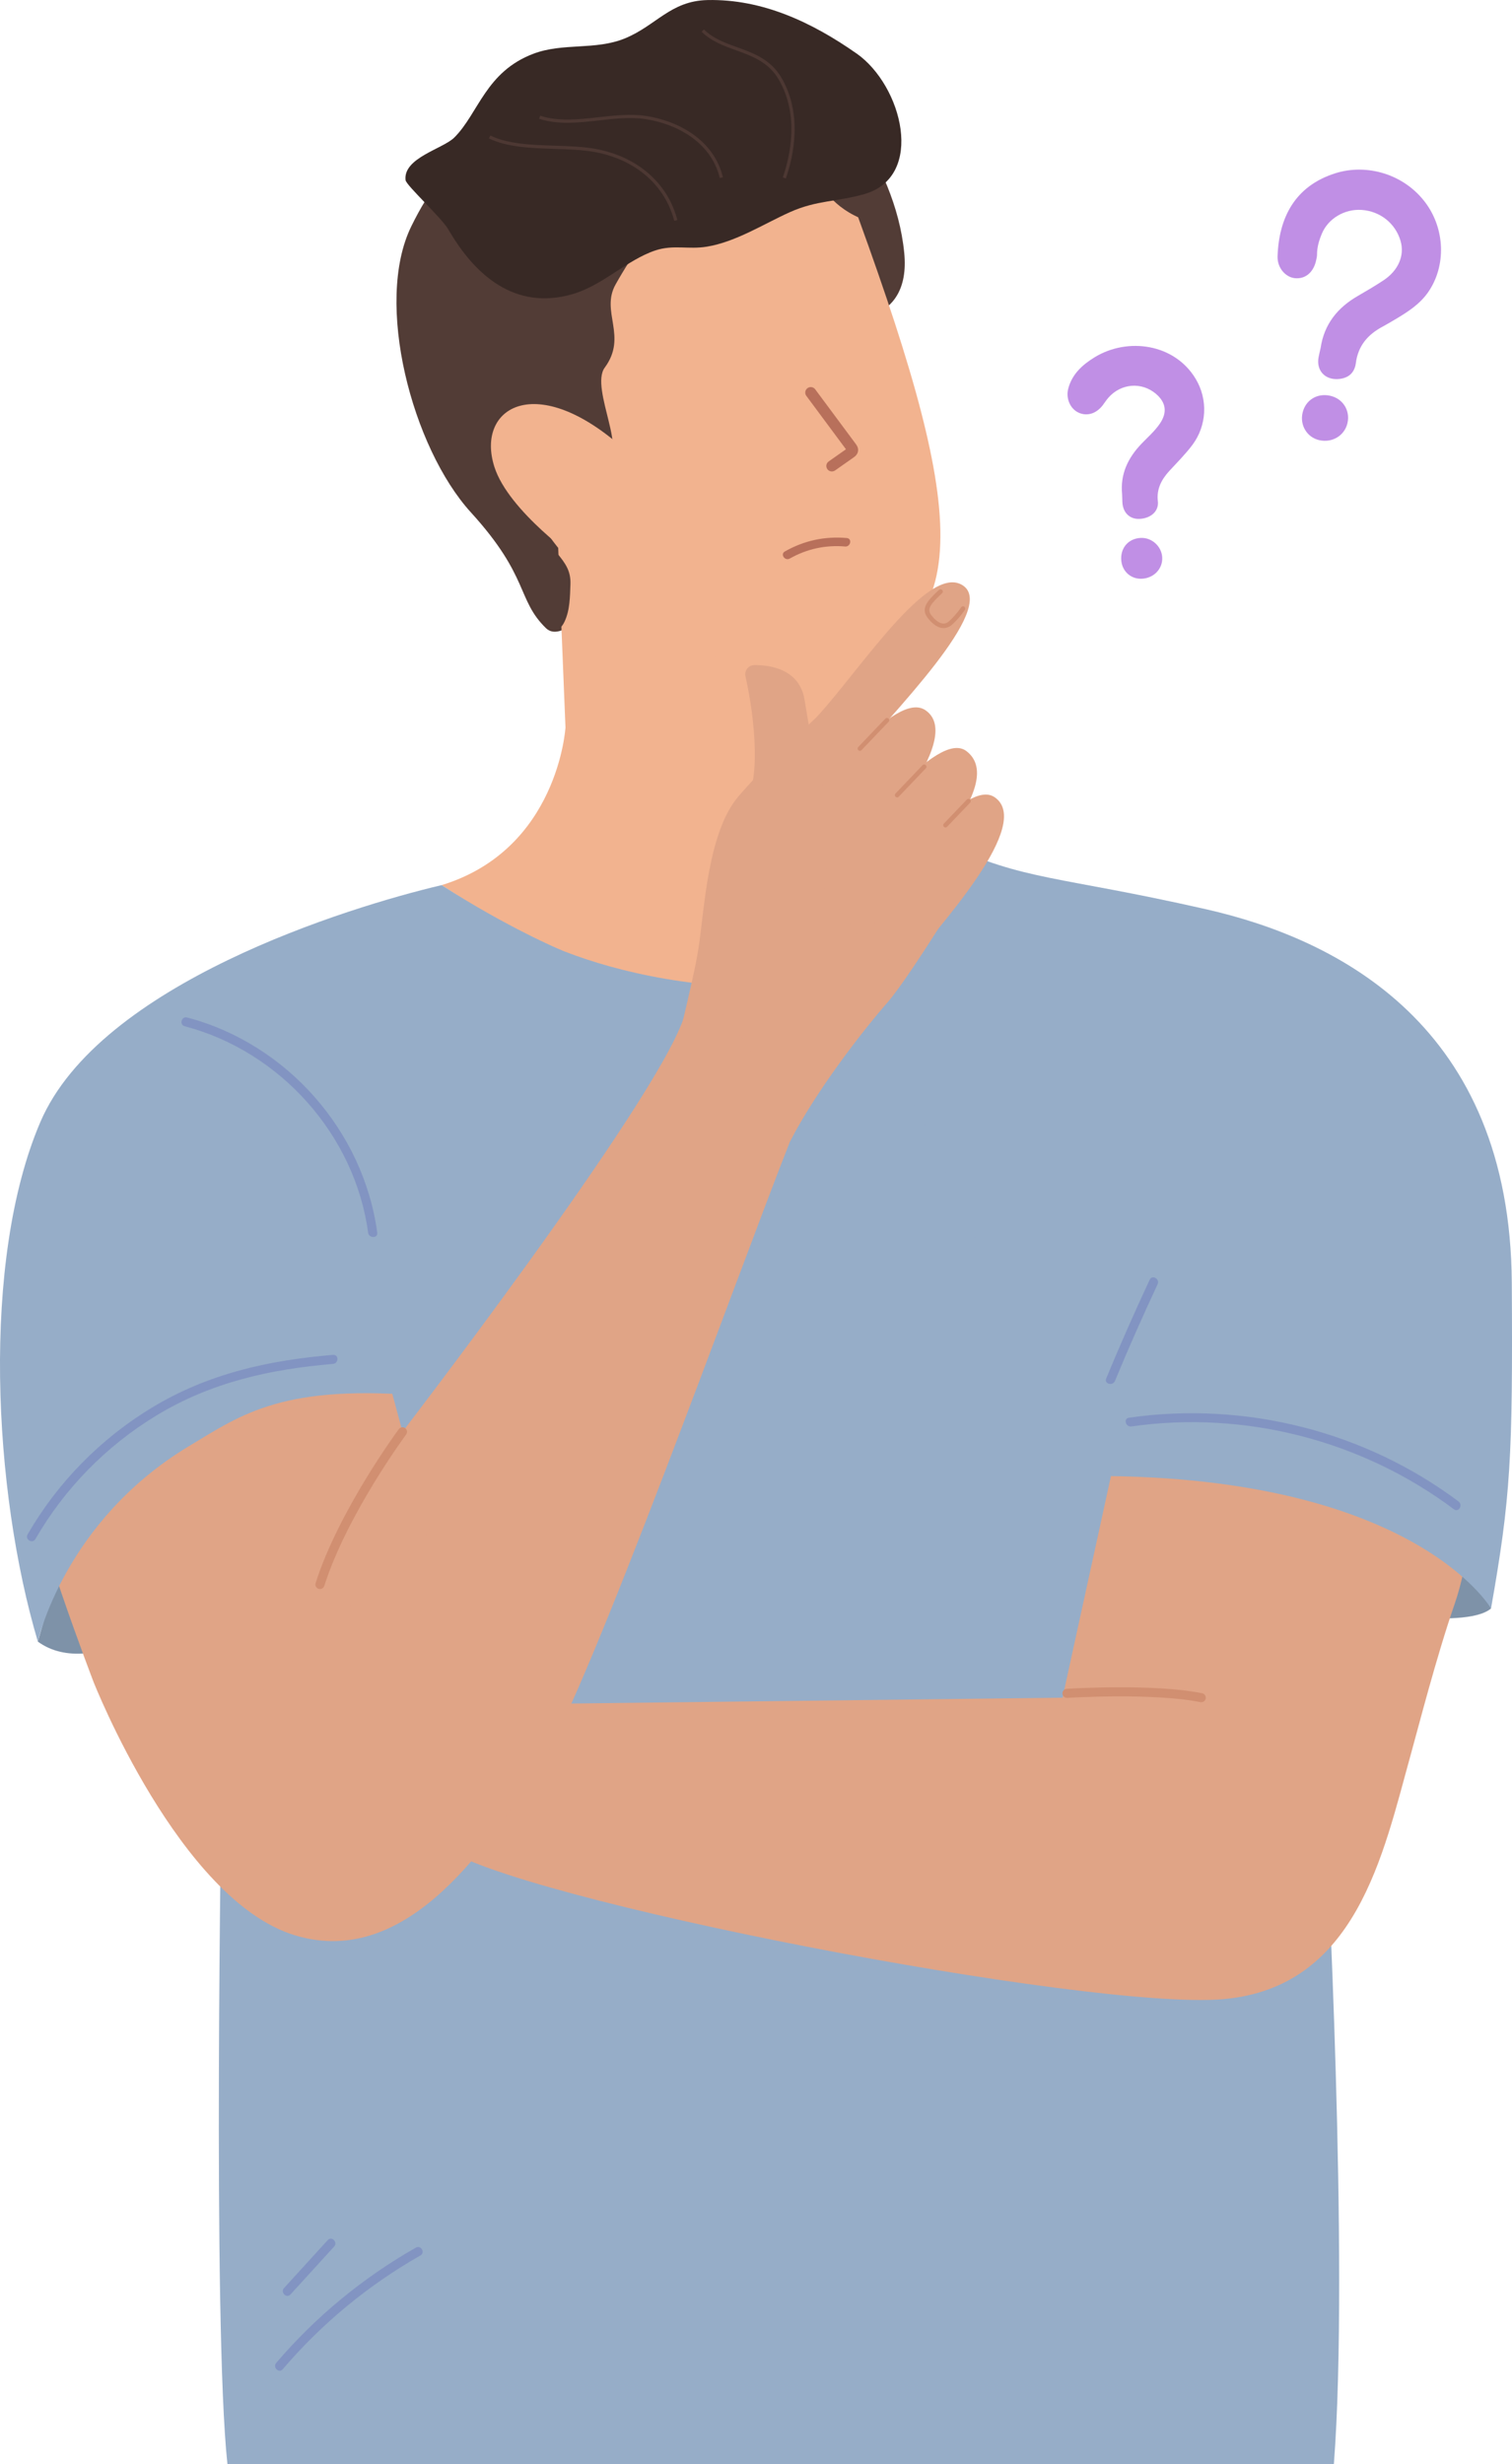 <svg width="108" height="176" viewBox="0 0 108 176" fill="none" xmlns="http://www.w3.org/2000/svg">
<g clip-path="url(#clip0_1_6431)">
<path d="M2.703 117.257C6.678 120.134 13.214 114.889 13.214 114.889L10.905 108.667L6.68 103.304L2.705 117.257H2.703Z" fill="#7E92A8"/>
<path d="M106.501 114.889C104.626 116.517 95.654 114.844 95.654 114.844L99.003 105.127L101.077 103.304L106.501 114.889Z" fill="#7E92A8"/>
<path d="M19.865 95.095L28.23 115.084L38.62 126.026L65.047 130.234L82.106 126.656L87.177 109.613L84.178 92.15L76.612 75.528L64.094 66.231L50.864 61.23L40.135 63.221L30.672 70.558L19.865 95.095Z" fill="#96ADC8"/>
<path d="M61.264 15.731C58.308 7.642 53.158 0.97 43.702 5.718C34.247 10.466 32.052 10.712 29.379 16.164C26.706 21.614 29.44 31.993 33.636 36.599C37.833 41.206 36.899 42.82 38.995 44.866C41.092 46.913 47.6 36.027 47.6 36.027L54.229 21.982L61.262 15.731H61.264Z" fill="#523C36"/>
<path d="M42.754 7.081C46.529 5.403 48.822 3.287 53.283 4.072C54.926 4.361 56.534 4.771 58.024 5.377C60.306 6.305 60.033 7.11 61.121 8.918C62.846 11.782 64.257 14.704 64.588 18.059C65.094 23.194 60.429 23.728 55.946 21.865C49.683 19.262 43.926 13.062 42.754 7.083V7.081Z" fill="#523C36"/>
<path d="M62.928 58.309L62.257 41.695L50.928 37.053L39.685 34.496L40.722 60.148C40.722 60.148 39.28 64.805 34.667 64.99C34.667 64.99 42.286 71.126 57.478 70.516C68.152 70.088 69.392 63.597 69.392 63.597C66.302 63.722 64.469 61.73 63.595 60.403C63.184 59.778 62.958 59.055 62.928 58.309Z" fill="#F2B38F"/>
<path d="M59.011 9.364C67.93 32.965 70.537 43.463 61.758 47.073C53.927 50.294 43.346 44.475 38.891 37.8L36.721 20.285L38.899 10.848L52.782 5.807L59.01 9.364H59.011Z" fill="#F2B38F"/>
<path d="M37.71 31.74C38.954 33.18 41.329 33.103 43.039 32.975C45.099 32.722 42.097 27.753 43.194 26.26C44.851 24.008 42.876 22.274 43.968 20.321C46.227 16.279 51.541 9.237 55.222 9.809C58.403 10.304 57.548 15.084 63.227 16.096C63.413 13.877 59.675 6.505 58.139 5.148C54.225 1.69 41.335 7.336 37.794 9.828C33.716 12.697 32.181 21.799 34.05 27.049C34.907 29.458 37.886 30.401 37.71 31.74Z" fill="#523C36"/>
<path d="M44.684 32.174C38.34 26.394 33.955 29.088 35.314 33.35C36.33 36.533 41.337 40.026 41.337 40.026L44.036 35.512L44.684 32.172V32.174Z" fill="#F2B38F"/>
<path d="M37.97 37.511C38.656 37.687 39.282 38.906 39.769 39.488C40.438 40.284 40.777 40.822 40.745 41.73C40.713 42.61 40.713 43.59 40.32 44.411C39.564 45.997 38.622 43.386 38.392 42.461C38.184 41.623 37.975 40.586 38.011 39.722C38.038 39.082 38.36 38.489 37.97 37.511Z" fill="#523C36"/>
<path d="M59.47 33.671C59.533 33.664 59.593 33.641 59.648 33.603L60.968 32.676C61.055 32.616 61.258 32.472 61.29 32.208C61.319 31.972 61.186 31.793 61.129 31.715L58.229 27.808C58.1 27.632 57.853 27.596 57.677 27.725C57.503 27.853 57.465 28.1 57.594 28.274L60.426 32.091L59.19 32.961C59.012 33.086 58.97 33.331 59.095 33.509C59.182 33.632 59.326 33.688 59.467 33.671H59.47Z" fill="#B8705B"/>
<path d="M61.184 3.823C57.976 1.575 54.439 -0.079 50.534 0.004C47.892 0.059 46.86 1.837 44.62 2.749C42.516 3.604 40.226 3.038 38.108 3.836C34.683 5.129 34.186 8.089 32.453 9.821C31.646 10.629 28.789 11.272 28.968 12.864C29.009 13.241 31.536 15.541 32.031 16.398C33.89 19.615 36.755 22.205 40.889 21.01C43.071 20.379 44.771 18.567 46.813 17.887C48.094 17.461 49.173 17.834 50.487 17.619C52.568 17.279 54.574 15.98 56.435 15.148C58.359 14.289 59.785 14.423 61.737 13.864C66.105 12.616 64.457 6.115 61.182 3.819L61.184 3.823Z" fill="#382925"/>
<path d="M48.382 15.716L48.159 15.773C47.507 13.232 45.395 11.397 42.51 10.863C41.651 10.704 40.671 10.672 39.634 10.636C37.945 10.579 36.199 10.521 34.923 9.885L35.028 9.679C36.258 10.294 37.977 10.351 39.642 10.406C40.688 10.44 41.676 10.474 42.551 10.636C45.528 11.187 47.708 13.085 48.382 15.716Z" fill="#4D3833"/>
<path d="M51.638 12.662L51.412 12.715C50.785 10.094 48.244 8.822 46.076 8.505C45.02 8.35 43.879 8.478 42.775 8.603C41.337 8.763 39.849 8.931 38.51 8.482L38.584 8.263C39.873 8.695 41.335 8.533 42.749 8.374C43.867 8.25 45.024 8.12 46.108 8.278C48.35 8.607 50.982 9.93 51.636 12.662H51.638Z" fill="#4D3833"/>
<path d="M56.132 12.748L55.914 12.673C56.443 11.148 57.106 8.21 55.615 5.665C54.891 4.431 53.717 4.006 52.58 3.594C51.708 3.279 50.807 2.954 50.119 2.267L50.282 2.105C50.934 2.754 51.772 3.058 52.659 3.377C53.835 3.802 55.048 4.242 55.814 5.548C57.351 8.172 56.672 11.185 56.132 12.747V12.748Z" fill="#4D3833"/>
<path d="M56.413 39.897C57.63 39.206 58.975 38.914 60.369 39.035C60.763 39.069 60.881 38.463 60.484 38.429C58.909 38.291 57.432 38.612 56.058 39.391C55.713 39.588 56.069 40.092 56.413 39.895V39.897Z" fill="#B8705B"/>
<path d="M56.416 128.089L15.836 127.351C15.836 127.351 15.167 165.929 16.244 176H95.277C96.382 161.702 94.714 130.772 94.714 130.772L56.416 128.089Z" fill="#96ADC8"/>
<path d="M100.746 125.408C98.791 132.427 96.896 141.953 87.389 142.793C77.882 143.635 36.345 135.64 31.549 131.851C26.753 128.064 34.669 121.751 34.669 121.751L75.896 121.261L79.82 103.302L104.863 108.665C104.863 108.665 105.03 111.299 103.896 114.587C102.571 118.435 101.329 123.315 100.746 125.406V125.408Z" fill="#E0A486"/>
<path d="M67.5 60.254C73.185 62.933 75.522 62.538 86.117 64.938C95.593 67.084 107.871 73.263 107.985 91.627C108.063 104.072 107.898 106.991 106.501 114.889C106.501 114.889 100.878 105.127 77.035 105.431L71.712 92.99L66.05 80.367L61.256 71.605L67.498 60.254H67.5Z" fill="#96ADC8"/>
<path d="M53.12 57.407C54.361 56.069 53.952 51.385 53.247 48.313C53.152 47.9 53.465 47.507 53.891 47.505C55.065 47.502 57.104 47.813 57.468 49.973C57.986 53.037 58.211 54.583 58.211 54.583L53.12 57.407Z" fill="#E0A486"/>
<path d="M49.893 67.733C50.318 64.958 50.545 59.451 52.754 56.874C54.962 54.296 58.687 50.894 58.687 50.894L69.991 61.551C69.991 61.551 65.123 69.625 63.379 71.617C61.635 73.608 58.266 77.943 56.416 81.567L47.84 76.723C47.84 76.723 49.544 70.012 49.893 67.733Z" fill="#E0A486"/>
<path d="M58.329 51.224C61.461 47.824 66.336 40.197 68.778 41.817C71.246 43.454 63.83 50.837 60.339 54.964L58.329 51.224Z" fill="#E0A486"/>
<path d="M55.696 59.538C58.719 56.255 63.942 49.242 66.107 50.731C69.045 52.753 62.139 60.373 58.769 64.358L55.696 59.538Z" fill="#E0A486"/>
<path d="M61.315 65.181C64.143 62.111 69.026 55.555 71.049 56.946C73.797 58.838 67.339 65.962 64.188 69.687L61.315 65.181Z" fill="#E0A486"/>
<path d="M58.399 62.727C61.422 59.444 66.935 52.06 69.028 53.648C72.15 56.019 64.84 63.095 61.47 67.08L58.399 62.727Z" fill="#E0A486"/>
<path d="M67.403 44.862C67.377 44.862 67.348 44.862 67.322 44.858C66.865 44.817 66.482 44.424 66.241 44.103C65.728 43.413 66.34 42.829 67.051 42.153L67.07 42.136C67.134 42.074 67.236 42.076 67.299 42.142C67.362 42.206 67.36 42.31 67.293 42.37L67.274 42.387C66.541 43.086 66.173 43.471 66.501 43.911C66.785 44.292 67.085 44.513 67.348 44.538C67.515 44.553 67.671 44.49 67.822 44.347C68.342 43.86 68.645 43.386 68.649 43.382C68.696 43.307 68.796 43.284 68.872 43.331C68.948 43.379 68.971 43.478 68.924 43.554C68.91 43.575 68.597 44.066 68.046 44.581C67.849 44.766 67.633 44.86 67.401 44.862H67.403Z" fill="#D18F71"/>
<path d="M61.423 53.631C61.383 53.631 61.341 53.616 61.309 53.586C61.244 53.524 61.241 53.422 61.303 53.358L63.239 51.33C63.301 51.266 63.404 51.262 63.468 51.324C63.532 51.387 63.536 51.489 63.474 51.553L61.538 53.58C61.506 53.614 61.464 53.631 61.421 53.631H61.423Z" fill="#D18F71"/>
<path d="M64.08 56.956C64.04 56.956 63.999 56.941 63.967 56.91C63.902 56.848 63.898 56.746 63.961 56.682L65.896 54.654C65.959 54.59 66.061 54.587 66.126 54.649C66.19 54.711 66.194 54.813 66.131 54.877L64.196 56.905C64.164 56.939 64.122 56.956 64.078 56.956H64.08Z" fill="#D18F71"/>
<path d="M67.536 59.104C67.496 59.104 67.454 59.089 67.422 59.059C67.358 58.996 67.354 58.895 67.416 58.83L69.06 57.111C69.123 57.046 69.225 57.042 69.289 57.105C69.354 57.167 69.358 57.269 69.295 57.333L67.651 59.053C67.619 59.087 67.578 59.104 67.534 59.104H67.536Z" fill="#D18F71"/>
<path d="M56.416 81.567C52.801 90.695 42.04 120.766 38.622 126.026C35.204 131.285 29.288 140.754 21.048 138.228C12.807 135.704 6.681 120.134 6.681 120.134L28.442 102.669C28.442 102.669 46.595 79.104 48.802 72.81C50.15 68.966 53.965 75.555 53.965 75.555L56.416 81.565V81.567Z" fill="#E0A486"/>
<path d="M6.681 120.134C6.681 120.134 2.243 108.561 1.822 104.563C1.399 100.564 26.592 94.253 26.592 94.253L30.674 109.403L16.246 123.08L6.683 120.135L6.681 120.134Z" fill="#E0A486"/>
<path d="M40.391 51.961C40.391 51.961 39.877 60.671 31.549 63.221C31.549 63.221 36.288 66.41 39.187 67.497L44.853 63.888V57.443L40.392 51.961H40.391Z" fill="#F2B38F"/>
<path d="M31.547 63.221C24.85 64.798 7.101 70.267 2.876 80.157C-1.349 90.046 -0.496 106.485 2.704 117.257C2.704 117.257 4.578 108.667 13.482 103.304C17.309 100.999 20.272 98.784 30.672 99.74L31.474 91.837L31.976 89.415L38.197 77.843L40.133 67.888C40.133 67.888 36.19 66.231 31.546 63.221H31.547Z" fill="#96ADC8"/>
<path d="M22.854 113.5C22.822 113.5 22.788 113.494 22.755 113.485C22.585 113.43 22.49 113.249 22.543 113.079C24.198 107.878 28.444 102.135 28.488 102.077C28.594 101.933 28.799 101.903 28.943 102.009C29.087 102.114 29.117 102.318 29.011 102.462C28.969 102.518 24.786 108.176 23.165 113.273C23.121 113.411 22.992 113.5 22.854 113.5Z" fill="#D18F71"/>
<path d="M85.804 121.585C85.784 121.585 85.761 121.583 85.738 121.58C82.383 120.896 76.296 121.27 76.233 121.274C76.053 121.281 75.9 121.149 75.888 120.972C75.877 120.792 76.013 120.64 76.192 120.628C76.444 120.613 82.428 120.245 85.867 120.945C86.043 120.981 86.157 121.153 86.121 121.329C86.089 121.482 85.954 121.587 85.802 121.587L85.804 121.585Z" fill="#D18F71"/>
<path d="M2.531 109.926C4.618 106.313 7.596 103.275 11.171 101.106C15.082 98.733 19.273 97.802 23.789 97.421C24.204 97.385 24.208 96.738 23.789 96.774C19.163 97.164 14.851 98.118 10.844 100.547C7.175 102.771 4.11 105.894 1.97 109.601C1.761 109.964 2.323 110.29 2.531 109.928V109.926Z" fill="#8294C2"/>
<path d="M80.813 101.888C88.934 100.723 97.305 102.896 103.854 107.806C104.19 108.057 104.514 107.495 104.182 107.247C97.485 102.226 88.93 100.074 80.641 101.263C80.227 101.321 80.404 101.946 80.813 101.888Z" fill="#8294C2"/>
<path d="M82.123 91.403C81.033 93.734 79.996 96.088 79.012 98.465C78.853 98.85 79.483 99.018 79.64 98.637C80.603 96.311 81.619 94.01 82.686 91.73C82.862 91.354 82.301 91.023 82.125 91.403H82.123Z" fill="#8294C2"/>
<path d="M13.194 73.302C20.012 75.096 25.356 81.075 26.294 88.048C26.349 88.456 27.002 88.462 26.945 88.048C25.968 80.788 20.49 74.552 13.366 72.677C12.961 72.572 12.788 73.197 13.194 73.302Z" fill="#8294C2"/>
<path d="M20.191 169.232C22.981 165.966 26.293 163.229 30.031 161.101C30.395 160.894 30.067 160.335 29.703 160.543C25.919 162.695 22.554 165.47 19.73 168.773C19.461 169.089 19.918 169.549 20.191 169.232Z" fill="#8294C2"/>
<path d="M20.748 163.888C21.789 162.746 22.829 161.605 23.87 160.463C24.151 160.156 23.692 159.695 23.409 160.005C22.369 161.147 21.328 162.289 20.287 163.429C20.007 163.737 20.465 164.197 20.748 163.888Z" fill="#8294C2"/>
<path d="M94.331 24.846C94.584 23.162 95.533 21.979 96.977 21.145C97.591 20.79 98.203 20.43 98.796 20.041C99.879 19.334 100.341 18.259 100.043 17.22C99.682 15.962 98.594 15.088 97.266 14.995C96.042 14.909 94.871 15.613 94.422 16.682C94.219 17.167 94.072 17.656 94.074 18.187C94.074 18.306 94.045 18.427 94.021 18.546C93.845 19.433 93.26 19.941 92.503 19.871C91.826 19.808 91.226 19.133 91.255 18.309C91.346 15.561 92.485 13.289 95.386 12.374C97.625 11.667 100.318 12.424 101.851 14.521C103.208 16.378 103.305 18.978 102.026 20.847C101.423 21.728 100.546 22.285 99.651 22.817C99.354 22.994 99.055 23.17 98.751 23.334C97.699 23.897 97.006 24.697 96.846 25.935C96.749 26.679 96.258 27.046 95.536 27.077C94.603 27.118 94.008 26.426 94.186 25.504C94.229 25.283 94.284 25.064 94.331 24.846Z" fill="#C08FE5"/>
<path d="M80.15 35.297C80.01 33.862 80.569 32.704 81.536 31.694C81.989 31.22 82.492 30.789 82.861 30.238C83.386 29.457 83.288 28.743 82.566 28.13C81.546 27.263 80.073 27.38 79.173 28.404C79.025 28.572 78.905 28.764 78.769 28.943C78.302 29.553 77.645 29.752 77.037 29.472C76.447 29.199 76.116 28.463 76.305 27.752C76.579 26.714 77.326 26.045 78.196 25.514C80.552 24.077 83.901 24.543 85.408 27.064C86.296 28.547 86.201 30.405 85.167 31.785C84.667 32.452 84.076 33.033 83.516 33.646C82.954 34.261 82.601 34.95 82.704 35.8C82.789 36.508 82.203 37.032 81.382 37.064C80.686 37.091 80.203 36.607 80.17 35.868C80.16 35.678 80.157 35.488 80.15 35.297Z" fill="#C08FE5"/>
<path d="M93.04 29.489C93.249 28.578 94.072 28.065 95.003 28.266C95.912 28.462 96.453 29.309 96.249 30.215C96.045 31.116 95.154 31.654 94.221 31.437C93.361 31.238 92.837 30.373 93.04 29.489Z" fill="#C08FE5"/>
<path d="M81.532 41.339C80.722 41.359 80.101 40.748 80.084 39.916C80.067 39.064 80.661 38.444 81.515 38.421C82.293 38.4 82.979 39.04 83.016 39.82C83.055 40.641 82.396 41.317 81.531 41.338L81.532 41.339Z" fill="#C08FE5"/>
</g>
<defs>
<clipPath id="clip0_1_6431">
<rect width="108" height="176" fill="white"/>
</clipPath>
</defs>
</svg>
